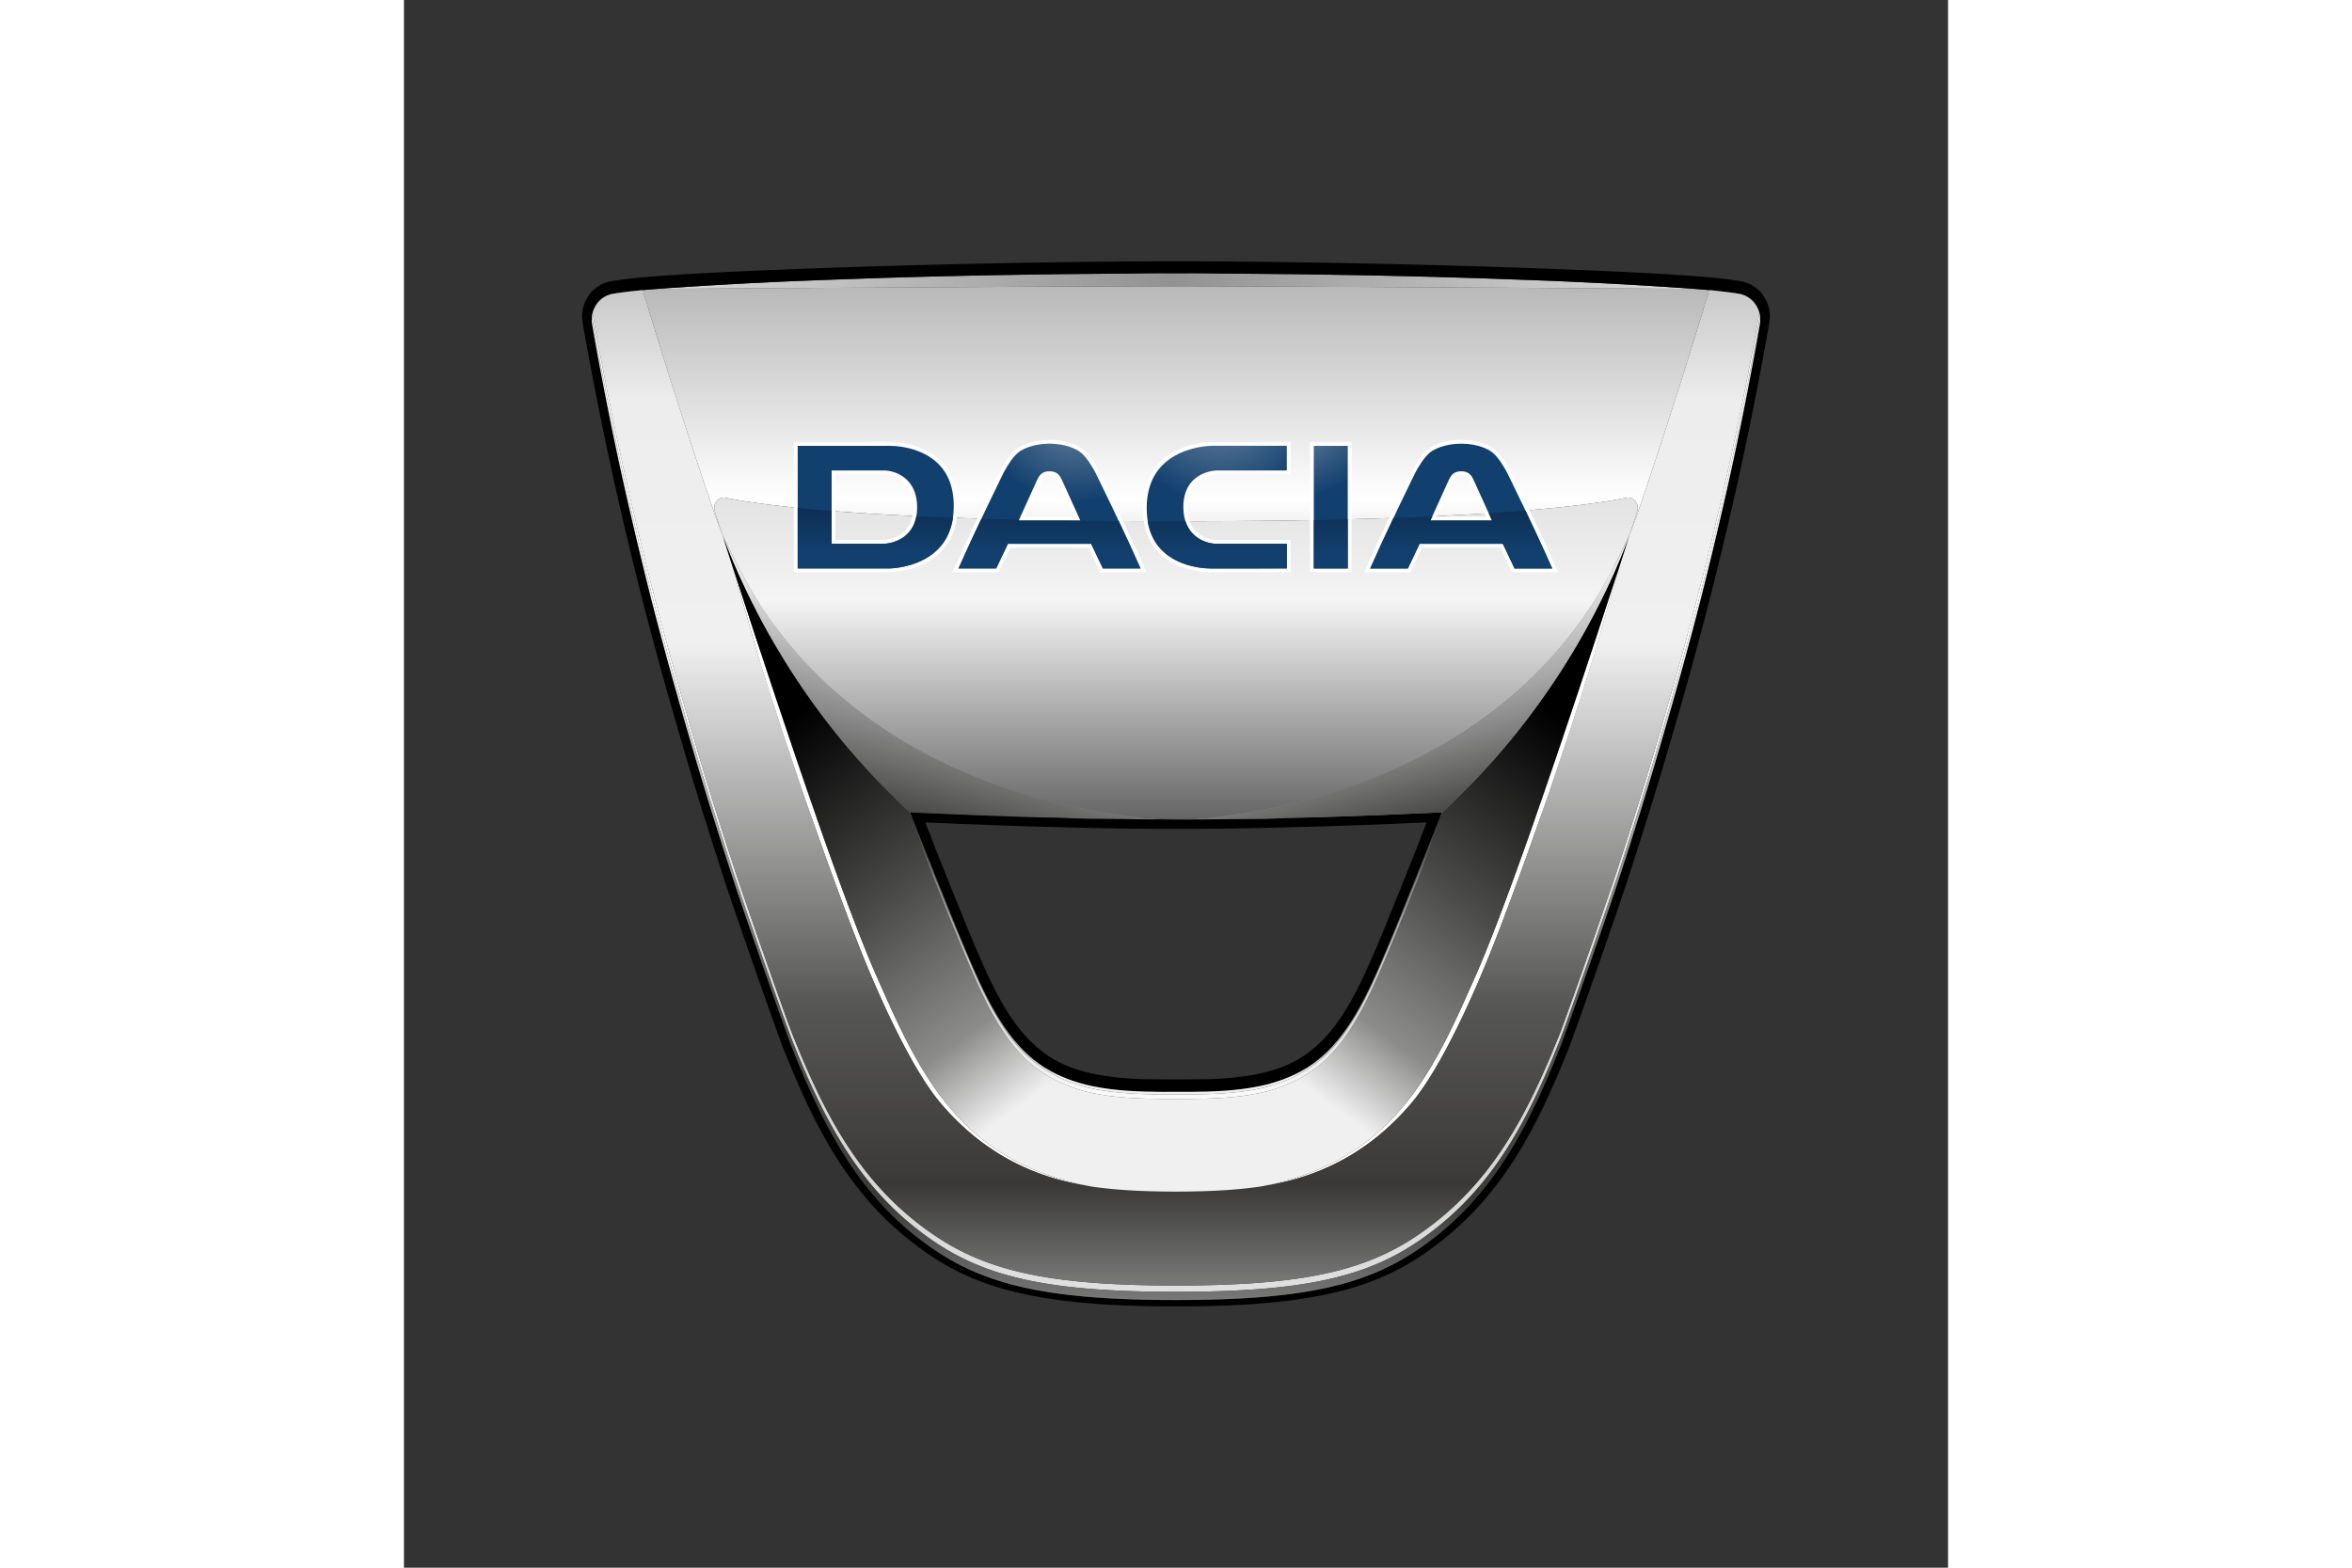 <svg xmlns="http://www.w3.org/2000/svg" height="800" width="1200" viewBox="-12.086 -17.728 104.749 106.37"><rect x="-12.086" y="-17.728" width="104.749" height="106.37" fill="#333333" stroke="none"/><defs><linearGradient spreadMethod="pad" gradientTransform="matrix(0 2.59 2.59 0 73.802 546.344)" gradientUnits="userSpaceOnUse" id="z" y2="0" x2="1" y1="0" x1="0"><stop offset="0" stop-color="#12406e"/><stop offset="1" stop-color="#0d2e52"/></linearGradient><linearGradient spreadMethod="pad" gradientTransform="matrix(0 2.59 2.59 0 51.459 546.344)" gradientUnits="userSpaceOnUse" id="y" y2="0" x2="1" y1="0" x1="0"><stop offset="0" stop-color="#12406e"/><stop offset="1" stop-color="#0d2e52"/></linearGradient><linearGradient spreadMethod="pad" gradientTransform="matrix(0 2.59 2.59 0 42.004 546.344)" gradientUnits="userSpaceOnUse" id="x" y2="0" x2="1" y1="0" x1="0"><stop offset="0" stop-color="#12406e"/><stop offset="1" stop-color="#0d2e52"/></linearGradient><linearGradient spreadMethod="pad" gradientTransform="matrix(0 2.59 2.59 0 60.562 546.344)" gradientUnits="userSpaceOnUse" id="w" y2="0" x2="1" y1="0" x1="0"><stop offset="0" stop-color="#12406e"/><stop offset="1" stop-color="#0d2e52"/></linearGradient><linearGradient spreadMethod="pad" gradientTransform="matrix(0 2.59 2.59 0 66.723 546.344)" gradientUnits="userSpaceOnUse" id="v" y2="0" x2="1" y1="0" x1="0"><stop offset="0" stop-color="#12406e"/><stop offset="1" stop-color="#0d2e52"/></linearGradient><linearGradient spreadMethod="pad" gradientTransform="rotate(104.404 -170.175 294.324) scale(12.229)" gradientUnits="userSpaceOnUse" id="o" y2="0" x2="1" y1="0" x1="0"><stop offset="0" stop-color="#4a4a49"/><stop offset=".444" stop-color="#a4a3a3"/><stop offset=".444" stop-color="#a4a3a3"/><stop offset=".83" stop-color="#e9e9e9"/><stop offset="1" stop-color="#e9e9e9"/></linearGradient><linearGradient spreadMethod="pad" gradientTransform="matrix(0 -16.229 -16.229 0 58.322 532.363)" gradientUnits="userSpaceOnUse" id="n" y2="0" x2="1" y1="0" x1="0"><stop offset="0" stop-color="#4a4a49"/><stop offset=".498" stop-color="#cacaca"/><stop offset="1" stop-color="#fff"/></linearGradient><linearGradient spreadMethod="pad" gradientTransform="rotate(-126.49 175.154 248.497) scale(24.147)" gradientUnits="userSpaceOnUse" id="m" y2="0" x2="1" y1="0" x1="0"><stop offset="0"/><stop offset=".453" stop-color="#4a4a49"/><stop offset=".803" stop-color="#8c8c8b"/><stop offset="1" stop-color="#f0f0f0"/></linearGradient><linearGradient spreadMethod="pad" gradientTransform="scale(24.147 -24.147) rotate(53.51 22.828 -9.597)" gradientUnits="userSpaceOnUse" id="l" y2="0" x2="1" y1="0" x1="0"><stop offset="0"/><stop offset=".453" stop-color="#4a4a49"/><stop offset=".803" stop-color="#8c8c8b"/><stop offset="1" stop-color="#f0f0f0"/></linearGradient><linearGradient spreadMethod="pad" gradientTransform="matrix(0 -17.905 -17.905 0 58.322 549.424)" gradientUnits="userSpaceOnUse" id="k" y2="0" x2="1" y1="0" x1="0"><stop offset="0" stop-color="#e3e3e3"/><stop offset=".313" stop-color="#f4f4f4"/><stop offset=".313" stop-color="#f4f4f4"/><stop offset=".985" stop-color="#646363"/><stop offset="1" stop-color="#646363"/></linearGradient><linearGradient spreadMethod="pad" gradientTransform="matrix(0 -59.06 -59.06 0 58.322 561.333)" gradientUnits="userSpaceOnUse" id="j" y2="0" x2="1" y1="0" x1="0"><stop offset="0" stop-color="#c6c6c6"/><stop offset=".111" stop-color="#ededed"/><stop offset=".334" stop-color="#f0f0f0"/><stop offset=".667" stop-color="#575756"/><stop offset=".849" stop-color="#3a3938"/><stop offset=".98" stop-color="#929292"/><stop offset="1" stop-color="#929292"/></linearGradient><linearGradient spreadMethod="pad" gradientTransform="matrix(0 -59.06 -59.06 0 58.322 561.333)" gradientUnits="userSpaceOnUse" id="i" y2="0" x2="1" y1="0" x1="0"><stop offset="0" stop-color="#c6c6c6"/><stop offset=".111" stop-color="#ededed"/><stop offset=".334" stop-color="#f0f0f0"/><stop offset=".667" stop-color="#575756"/><stop offset=".835" stop-color="#3a3938"/><stop offset=".965" stop-color="#929292"/><stop offset="1" stop-color="#929292"/></linearGradient><linearGradient spreadMethod="pad" gradientTransform="matrix(0 -59.251 -59.251 0 58.322 563.501)" gradientUnits="userSpaceOnUse" id="g" y2="0" x2="1" y1="0" x1="0"><stop offset="0" stop-color="#e3e3e3"/><stop offset=".111" stop-color="#fafafa"/><stop offset=".346" stop-color="#fff"/><stop offset=".695" stop-color="#dadada"/><stop offset=".849" stop-color="#d5d5d5"/><stop offset="1" stop-color="#e3e3e3"/></linearGradient><linearGradient spreadMethod="pad" gradientTransform="matrix(-73.301 0 0 73.301 94.526 561.146)" gradientUnits="userSpaceOnUse" id="e" y2="0" x2="1" y1="0" x1="0"><stop offset="0" stop-color="#f0f0f0"/><stop offset=".497" stop-color="#929292"/><stop offset="1" stop-color="#f0f0f0"/></linearGradient><linearGradient spreadMethod="pad" gradientTransform="matrix(0 -76.736 -76.736 0 58.322 588.051)" gradientUnits="userSpaceOnUse" id="d" y2="0" x2="1" y1="0" x1="0"><stop offset="0" stop-color="#131313"/><stop offset=".505" stop-color="#fff"/><stop offset=".505" stop-color="#fff"/><stop offset=".739" stop-color="#434342"/><stop offset="1" stop-color="#434342"/></linearGradient><linearGradient spreadMethod="pad" gradientTransform="matrix(3.042 11.845 11.845 -3.042 44.079 532.365)" gradientUnits="userSpaceOnUse" id="b" y2="0" x2="1" y1="0" x1="0"><stop offset="0" stop-color="#4a4a49"/><stop offset=".477" stop-color="#a4a3a3"/><stop offset=".477" stop-color="#a4a3a3"/><stop offset=".83" stop-color="#e9e9e9"/><stop offset="1" stop-color="#e9e9e9"/></linearGradient><clipPath id="u"><path d="M25.99 505.521h64.665v56.731H25.99z"/></clipPath><clipPath id="s"><path d="M25.99 505.521h64.665v56.731H25.99z"/></clipPath><clipPath id="p"><path d="M25.99 505.521h64.665v56.731H25.99z"/></clipPath><clipPath id="h"><path d="M25.99 505.521h64.665v56.731H25.99z"/></clipPath><clipPath id="f"><path d="M25.99 505.521h64.665v56.731H25.99z"/></clipPath><clipPath id="c"><path d="M25.99 505.521h64.665v56.731H25.99z"/></clipPath><clipPath id="a"><path d="M25.99 505.521h64.665v56.731H25.99z"/></clipPath><radialGradient spreadMethod="pad" gradientTransform="matrix(0 -5.523 -5.523 0 52.937 554.731)" gradientUnits="userSpaceOnUse" id="t" fy="0" fx="0" r="1" cy="0" cx="0"><stop offset="0" stop-color="#7a8ea8"/><stop offset="1" stop-color="#12406e"/></radialGradient><radialGradient spreadMethod="pad" gradientTransform="matrix(0 -5.743 -5.743 0 60.697 554.94)" gradientUnits="userSpaceOnUse" id="r" fy="0" fx="0" r="1" cy="0" cx="0"><stop offset="0" stop-color="#7a8ea8"/><stop offset="1" stop-color="#12406e"/></radialGradient><radialGradient spreadMethod="pad" gradientTransform="matrix(0 -4.758 -4.758 0 64.821 554.241)" gradientUnits="userSpaceOnUse" id="q" fy="0" fx="0" r="1" cy="0" cx="0"><stop offset="0" stop-color="#7a8ea8"/><stop offset="1" stop-color="#12406e"/></radialGradient></defs><path fill="gray" stroke="#000" stroke-width=".2" stroke-miterlimit="5" stroke-opacity=".245" d="M11.921 20.596H70.25v17.144H11.921z"/><g clip-path="url(#a)" transform="matrix(1.25 0 0 -1.25 -32.615 702.815)"><path d="M51.197 512.712c-5.274 1.933-7.163 6.306-9.127 10.742-2.301 5.195-6.734 18.93-8.016 22.864a.717.717 0 01-.014.043c.016-.05.033-.101.049-.154.714-2.345 1.271-4.476 1.867-6.367 2.581-8.181 4.984-14.298 4.984-14.298s2.412-6.435 4.654-9.044c2.172-2.529 4.701-3.809 7.393-4.339.111-.022.226-.045.35-.067.116-.02.237-.04.365-.059.013-.002.026-.005.039-.007a.029.029 0 01-.009.002c-.912.169-1.743.395-2.505.672l-.03.012" fill="#fff"/></g><path d="M33.701 547.432v-.001l.02-.063.014-.037v-.002l.056-.165c.038-.098.079-.203.121-.311.365-.933.898-2.174 1.64-3.605.025-.049.053-.101.079-.151.273-.521.571-1.065.901-1.628 1.399-2.395 3.327-5.122 5.926-7.755.158-.161.321-.319.484-.477.075-.074.148-.15.226-.224.06-.057.119-.116.18-.174.222-.217.404-.385.534-.496.001-.001.001-.002.002-.002l.001-.001.588-.027c.418-.018.991-.043 1.563-.068.715-.031 1.426-.061 1.819-.076 1.475-.059 2.954-.103 4.431-.139l1.206-.045 1.948-.013c.932-.013 1.841-.02 2.714-.02h.067c-.036 0-.08.002-.131.003-.141.004-.335.012-.578.026-1.014.058-2.861.231-5.13.748-.812.184-1.678.414-2.577.696-4.69 1.475-10.343 4.404-14.149 10.323-.155.241-.309.498-.461.761-.751 1.305-1.414 2.746-1.486 2.907l-.005.01a.022.022 0 01-.003.005z" fill="url(#b)" transform="matrix(1.25 0 0 -1.25 -32.615 702.815)"/><g clip-path="url(#c)" transform="matrix(1.25 0 0 -1.25 -32.615 702.815)"><path d="M69.151 524.888c-.827-1.928-1.751-3.914-3.153-5.184-.979-.883-2.353-1.718-5.744-1.844-.635-.025-3.23-.025-3.864 0-3.392.126-4.765.961-5.744 1.844-1.402 1.27-2.326 3.256-3.153 5.184-.332.768-2.046 4.978-2.778 6.906 5.147-.232 9.899-.355 13.607-.353 3.708-.002 8.459.121 13.606.353-.732-1.928-2.445-6.138-2.777-6.906m3.019 7.425c-.417-.018-.991-.043-1.562-.068-.715-.031-1.426-.061-1.818-.076-1.476-.059-2.955-.104-4.432-.139l-1.206-.044-1.948-.014c-.933-.013-1.841-.02-2.715-.02h-.335c-.873 0-1.782.007-2.715.02l-1.948.014-1.205.044c-1.477.035-2.956.08-4.432.139-.393.015-1.103.045-1.819.076-.571.025-1.144.05-1.562.068-.289.013-.503.023-.589.027.029-.082 2.318-5.825 2.824-7.026.506-1.191.999-2.388 1.623-3.519.581-1.052 1.273-2.056 2.197-2.827.216-.18.443-.342.678-.489.778-.486 1.647-.806 2.553-.997 1.256-.261 2.544-.308 3.821-.317l.742.001.741-.001c1.278.009 2.565.056 3.822.317.906.191 1.774.511 2.553.997.234.147.461.309.678.489.924.771 1.615 1.775 2.197 2.827.624 1.131 1.117 2.328 1.623 3.519.506 1.201 2.794 6.944 2.823 7.026-.085-.004-.3-.014-.589-.027"/></g><path d="M58.323 560.9h-.003c-4.052-.006-13.108-.055-20.33-.098-3.105-.018-5.873-.035-7.756-.047a98.215 98.215 0 01-.845-.067c.006-.024.039-.141.099-.339.409-1.383 2.043-6.71 3.842-11.947l.005-.01c.123-.328.247-.654.374-.979-.003.007-.005.014-.007.019-.272.775-.415 1.266-.415 1.266-.114.413.203.802.622.714 2.07-.433 8.369-1.29 24.414-1.27 16.043-.02 22.342.837 24.412 1.27.421.088.736-.301.622-.714 0 0-.142-.491-.415-1.266-.002-.005-.004-.012-.006-.019.127.325.252.651.373.979l.006.01c1.799 5.237 3.432 10.564 3.843 11.947.057.198.092.315.097.339-.253.021-.536.044-.844.067-1.884.012-4.651.029-7.756.047-7.223.043-16.279.092-20.33.098z" fill="url(#d)" transform="matrix(1.25 0 0 -1.25 -32.615 702.815)"/><path d="M58.641 561.599h-.638c-.18.003-.363.004-.547.004-.694 0-1.379-.016-1.807-.018-5.217-.032-10.527-.128-15.738-.322-3.51-.119-6.679-.298-8.878-.451-.296-.019-.573-.038-.83-.057-.299-.023-.571-.045-.814-.067.253.021.536.044.845.067 1.883.012 4.651.029 7.756.047 7.222.043 16.278.092 20.33.098.001 0 13.112-.055 20.335-.098 3.105-.018 5.872-.035 7.756-.047.308-.023.591-.046.844-.067-.241.022-.515.044-.814.067-.256.019-.533.038-.829.057-2.199.153-5.369.332-8.879.451-5.212.194-10.521.29-15.737.322-.428.002-1.11.018-1.803.018-.185 0-.371-.001-.552-.004" fill="url(#e)" transform="matrix(1.25 0 0 -1.25 -32.615 702.815)"/><g clip-path="url(#f)" transform="matrix(1.25 0 0 -1.25 -32.615 702.815)"><path d="M90.022 558.919c0-.037-.173-1.014-.233-1.331-.421-2.307-.881-4.609-1.383-6.9-.502-2.276-1.042-4.54-1.614-6.799-.351-1.368-.718-2.736-1.095-4.099-.275-1.003-1.127-3.97-1.639-5.666-.572-1.889-1.165-3.766-1.779-5.644-.674-2.044-2.764-8.016-3.141-8.965-1.724-4.335-3.548-7.698-6.729-10.205-3.068-2.42-6.328-3.447-14.087-3.443-7.759-.004-11.018 1.023-14.087 3.443-3.181 2.507-5.005 5.87-6.728 10.205-.377.949-2.468 6.921-3.142 8.965-.614 1.878-1.207 3.755-1.778 5.644-.513 1.696-1.365 4.663-1.64 5.666-.377 1.363-.744 2.731-1.095 4.099-.572 2.259-1.112 4.523-1.614 6.799-.502 2.291-.961 4.593-1.383 6.9-.06.317-.233 1.294-.233 1.331-.013.108-.009.215.002.322.008.072.019.143.038.213.122.466.471.869.983 1.007.102.027.317.059.483.081.381.054.8.103 1.262.147.241.021.514.043.813.066.257.019.533.038.829.057 2.2.153 5.369.332 8.879.45 5.212.195 10.522.292 15.738.322.541.004 1.492.028 2.354.015h.638c.862.013 1.814-.011 2.355-.015 5.216-.03 10.526-.127 15.737-.322 3.51-.118 6.68-.297 8.879-.45.296-.019.573-.038.829-.057.3-.023.572-.045.814-.066.461-.044.88-.093 1.261-.147.166-.022.381-.054.483-.081.512-.138.861-.541.984-1.007a1.53 1.53 0 00.037-.213c.011-.107.015-.214.002-.322m-.888 2.217c-.148.039-.409.076-.551.094-.386.055-.818.106-1.279.149h-.003c-4.352.392-17.958.858-28.975.873h-.008c-11.017-.015-24.622-.481-28.975-.873h-.002a26.837 26.837 0 01-1.28-.149c-.142-.018-.403-.055-.551-.094-.917-.246-1.52-1.152-1.404-2.107h.002c.036-.288.234-1.352.236-1.361.431-2.36.898-4.688 1.387-6.919.486-2.201 1.03-4.494 1.618-6.816.333-1.301.702-2.683 1.097-4.107.281-1.027 1.129-3.979 1.643-5.679.555-1.835 1.155-3.737 1.783-5.657.689-2.09 2.78-8.058 3.152-8.994 1.734-4.362 3.57-7.804 6.889-10.421 2.922-2.304 6.085-3.555 14.376-3.555h.066c8.291 0 11.454 1.251 14.376 3.555 3.32 2.617 5.155 6.059 6.89 10.421.371.936 2.463 6.904 3.152 8.994.627 1.92 1.227 3.822 1.782 5.657.514 1.7 1.362 4.652 1.643 5.679.395 1.424.764 2.806 1.097 4.107.588 2.322 1.133 4.615 1.619 6.816.489 2.231.955 4.559 1.387 6.919.001.009.199 1.073.235 1.361h.002c.117.955-.487 1.861-1.404 2.107"/></g><path d="M89.791 558.376c-.422-2.307-.882-4.609-1.384-6.9-.502-2.275-1.041-4.54-1.614-6.799-.351-1.368-.717-2.737-1.095-4.099-.274-1.004-1.127-3.97-1.639-5.666-.571-1.889-1.164-3.766-1.779-5.644-.673-2.044-2.764-8.015-3.141-8.965-1.724-4.335-3.548-7.697-6.729-10.205-.587-.464-1.182-.876-1.815-1.24-2.667-1.535-6-2.206-12.272-2.203-6.273-.003-9.606.668-12.274 2.203-.631.364-1.227.776-1.815 1.24-3.181 2.508-5.005 5.87-6.728 10.205-.377.95-2.468 6.921-3.141 8.965-.615 1.878-1.208 3.755-1.78 5.644-.512 1.696-1.364 4.662-1.638 5.666-.379 1.362-.745 2.731-1.096 4.099-.571 2.259-1.111 4.524-1.613 6.799a197.615 197.615 0 00-1.384 6.9c-.041.22-.137.757-.192 1.077-.018-.069-.03-.14-.037-.213.046-.279.165-.954.213-1.207.422-2.307.881-4.61 1.383-6.9.502-2.275 1.043-4.54 1.615-6.799.351-1.368.717-2.737 1.095-4.099.275-1.004 1.127-3.971 1.639-5.666.572-1.889 1.165-3.766 1.778-5.644.675-2.044 2.765-8.016 3.142-8.965 1.724-4.335 3.547-7.697 6.729-10.205 3.071-2.421 6.332-3.448 14.103-3.443h.001c7.77-.005 11.032 1.022 14.103 3.443 3.181 2.508 5.006 5.87 6.728 10.205.377.949 2.468 6.921 3.142 8.965.614 1.878 1.207 3.755 1.778 5.644.513 1.695 1.365 4.662 1.64 5.666.377 1.362.744 2.731 1.095 4.099.572 2.259 1.112 4.524 1.614 6.799.502 2.29.961 4.593 1.383 6.9.048.253.168.928.215 1.207-.008.073-.02.144-.038.213-.055-.32-.151-.857-.192-1.077" fill="url(#g)" transform="matrix(1.25 0 0 -1.25 -32.615 702.815)"/><g clip-path="url(#h)" transform="matrix(1.25 0 0 -1.25 -32.615 702.815)"><path d="M65.447 512.712c5.274 1.933 7.163 6.306 9.128 10.742 2.3 5.195 6.733 18.93 8.015 22.864a.717.717 0 00.014.043c-.016-.05-.033-.101-.049-.154-.714-2.345-1.271-4.476-1.867-6.367-2.581-8.181-4.983-14.298-4.983-14.298s-2.413-6.435-4.655-9.044c-2.172-2.529-4.701-3.809-7.393-4.339-.111-.022-.226-.045-.35-.067-.116-.02-.237-.04-.365-.059-.013-.002-.026-.005-.039-.007.003.001.006.002.009.002.912.169 1.744.395 2.505.672l.03.012" fill="#fff"/></g><path d="M87.158 560.349c-.411-1.383-2.044-6.71-3.843-11.947l-.006-.01a61.292 61.292 0 00-.366-.96v-.001l-.02-.063-.013-.037c0-.002-.001-.005-.002-.007-.021-.067-.052-.172-.079-.258-.075-.237-.151-.474-.225-.705-.016-.05-.033-.102-.049-.155-.714-2.345-1.271-4.474-1.867-6.366-2.581-8.181-4.983-14.298-4.983-14.298s-2.413-6.435-4.654-9.045c-2.173-2.528-4.702-3.808-7.394-4.338a9.955 9.955 0 00-.349-.067c-.116-.02-.238-.04-.366-.06-.013-.001-.026-.004-.038-.006.002.001.005.001.009.002-1.045-.157-2.502-.275-4.59-.277-2.089.002-3.546.12-4.591.277.003-.001.006-.001.01-.002-.014.002-.026.005-.04.006-.127.02-.249.04-.364.06-.125.021-.24.044-.351.067-2.691.53-5.22 1.81-7.393 4.338-2.241 2.61-4.654 9.045-4.654 9.045s-2.403 6.117-4.983 14.298c-.597 1.892-1.153 4.021-1.867 6.366-.017.053-.033.105-.049.155-.076.231-.151.468-.225.705-.027.086-.059.191-.08.258 0 .002-.001.005-.001.007l-.014.037-.02.063v.001-.001.001c-.124.319-.246.638-.366.96l-.005.01c-1.799 5.237-3.433 10.564-3.842 11.947-.06.198-.093.315-.099.339-.461-.043-.88-.092-1.26-.146-.167-.022-.381-.054-.484-.081-.512-.138-.861-.541-.983-1.008.055-.32.151-.857.192-1.077.421-2.307.881-4.609 1.384-6.9.502-2.275 1.042-4.54 1.613-6.799.351-1.368.717-2.737 1.096-4.099.274-1.004 1.126-3.97 1.638-5.666.572-1.889 1.165-3.766 1.78-5.644.673-2.044 2.764-8.015 3.141-8.965 1.723-4.335 3.547-7.697 6.728-10.205.588-.464 1.184-.876 1.815-1.24 2.668-1.535 6.001-2.206 12.273-2.203h.001c6.272-.003 9.605.668 12.272 2.203.633.364 1.228.776 1.815 1.24 3.181 2.508 5.005 5.87 6.729 10.205.377.95 2.468 6.921 3.141 8.965.615 1.878 1.208 3.755 1.779 5.644.512 1.696 1.365 4.662 1.639 5.666.378 1.362.744 2.731 1.095 4.099.573 2.259 1.112 4.524 1.614 6.799.502 2.291.962 4.593 1.384 6.9.041.22.137.757.192 1.077-.122.467-.472.87-.984 1.008-.101.027-.317.059-.483.081-.381.054-.799.103-1.261.146-.005-.024-.04-.141-.097-.339" fill="url(#i)" transform="matrix(1.25 0 0 -1.25 -32.615 702.815)"/><path d="M89.806 558.033c-.422-2.307-.881-4.61-1.383-6.9-.502-2.275-1.042-4.54-1.614-6.799-.351-1.368-.718-2.737-1.095-4.099-.275-1.004-1.127-3.971-1.64-5.666-.571-1.889-1.164-3.766-1.778-5.644-.674-2.044-2.765-8.016-3.142-8.965-1.722-4.335-3.547-7.697-6.728-10.205-3.071-2.421-6.333-3.448-14.103-3.443-7.772-.005-11.033 1.022-14.104 3.443-3.182 2.508-5.005 5.87-6.729 10.205-.377.949-2.467 6.921-3.142 8.965-.613 1.878-1.206 3.755-1.778 5.644-.512 1.695-1.364 4.662-1.639 5.666-.378 1.362-.744 2.731-1.095 4.099-.572 2.259-1.113 4.524-1.615 6.799-.502 2.29-.961 4.593-1.383 6.9-.048.253-.167.928-.213 1.207-.012-.106-.016-.213-.003-.321 0-.038.174-1.014.233-1.331.421-2.308.881-4.609 1.383-6.901.503-2.275 1.043-4.539 1.614-6.798.351-1.368.718-2.736 1.095-4.1.276-1.003 1.127-3.97 1.639-5.665.573-1.889 1.165-3.767 1.78-5.645.673-2.044 2.764-8.014 3.141-8.965 1.723-4.333 3.547-7.697 6.728-10.205 3.069-2.419 6.329-3.446 14.087-3.442h.001c7.758-.004 11.017 1.023 14.087 3.442 3.18 2.508 5.004 5.872 6.728 10.205.377.951 2.468 6.921 3.141 8.965a257.939 257.939 0 011.779 5.645c.512 1.695 1.364 4.662 1.639 5.665.377 1.364.744 2.732 1.095 4.1.572 2.259 1.112 4.523 1.614 6.798.502 2.292.962 4.593 1.383 6.901.06.317.233 1.293.233 1.331.013.108.01.215-.001.321-.047-.279-.167-.954-.215-1.207" fill="url(#j)" transform="matrix(1.25 0 0 -1.25 -32.615 702.815)"/><path d="M82.735 549.412c-2.07-.433-8.369-1.29-24.412-1.27h-.001c-16.044-.02-22.343.837-24.413 1.27-.419.088-.736-.301-.622-.714 0 0 .143-.491.415-1.266.002-.005.004-.011.007-.016.072-.161.735-1.602 1.486-2.907.152-.263.306-.52.461-.761 3.806-5.919 9.459-8.848 14.149-10.323a33.004 33.004 0 012.577-.696c2.269-.517 4.116-.69 5.13-.748.243-.014.437-.022.578-.026.051-.001.087-.003.064-.003l.168-.001h.001l.167.001c-.022 0 .014.002.064.003.14.004.336.012.579.026 1.013.058 2.861.231 5.13.748.812.184 1.676.414 2.576.696 4.69 1.475 10.344 4.404 14.149 10.323.155.241.31.498.461.761.752 1.305 1.414 2.746 1.487 2.907.002.005.004.011.006.016.273.775.415 1.266.415 1.266.104.372-.145.726-.504.727a.617.617 0 01-.118-.013" fill="url(#k)" transform="matrix(1.25 0 0 -1.25 -32.615 702.815)"/><path d="M33.735 547.328l.001-.001c0 .001 0 .001-.001.001zm.001-.004v.003zm.082-.258c-.036.109-.05.154.049-.158.05-.157.108-.341.174-.547.004-.014.009-.03.013-.044 1.282-3.934 5.715-17.668 8.016-22.863 1.964-4.437 3.853-8.809 9.127-10.743.01-.004.02-.007.031-.011.76-.277 1.592-.504 2.504-.672 1.045-.157 2.502-.275 4.59-.277h.001v5.035l-.723-.001c-1.277.009-2.565.056-3.821.317-.901.19-1.765.531-2.54 1.012 0 0-.471.309-.691.493-.925.772-1.616 1.776-2.197 2.827-.624 1.131-1.117 2.328-1.624 3.519-.506 1.201-.992 2.407-1.476 3.62-.242.605-1.077 2.97-1.056 2.911.113-.29.22-.571.333-.861.232-.611.48-1.202.722-1.808.485-1.213.971-2.418 1.477-3.619.506-1.191.999-2.388 1.624-3.52.58-1.051 1.272-2.055 2.197-2.826.22-.184.691-.498.691-.498.775-.48 1.639-.818 2.54-1.008 1.256-.261 2.543-.308 3.821-.317l.722.001h.001v.138h-.001l-.741-.001c-1.278.009-2.565.056-3.821.317-.907.191-1.775.511-2.554.996-.235.149-.461.31-.677.49-.925.771-1.617 1.776-2.197 2.827-.625 1.131-1.118 2.328-1.624 3.52-.506 1.2-2.794 6.943-2.823 7.025l-.001.001c-.001 0-.001.001-.002.002-.13.111-.312.279-.534.496-.061.058-.12.117-.18.174-.057.054-.138.135-.226.224-.163.158-.326.316-.484.477-2.599 2.633-4.527 5.36-5.926 7.755-.33.563-.628 1.107-.901 1.628-.026.05-.054.102-.079.151-.742 1.431-1.275 2.672-1.64 3.605-.042.108-.083.213-.121.311l-.055.16c.024-.073.05-.156.082-.258" fill="url(#l)" transform="matrix(1.25 0 0 -1.25 -32.615 702.815)"/><path d="M82.853 547.164c-.038-.098-.078-.203-.121-.311-.364-.933-.898-2.174-1.639-3.605-.025-.049-.053-.101-.079-.151-.273-.521-.572-1.065-.901-1.628-1.4-2.395-3.327-5.122-5.927-7.755-.157-.161-.32-.319-.483-.477-.088-.089-.169-.17-.226-.224-.06-.057-.12-.116-.181-.174-.221-.217-.404-.385-.534-.496 0-.001-.001-.002-.002-.002v-.001c-.029-.082-2.318-5.825-2.824-7.025-.506-1.192-.999-2.389-1.623-3.52-.581-1.051-1.273-2.056-2.197-2.827-.216-.18-.443-.341-.678-.49-.777-.485-1.647-.805-2.553-.996-1.257-.261-2.544-.308-3.822-.317l-.74.001h-.001v-.138h.001l.722-.001c1.277.009 2.565.056 3.822.317.9.19 1.764.528 2.539 1.008 0 0 .47.314.691.498.924.771 1.616 1.775 2.197 2.826.624 1.132 1.118 2.329 1.623 3.52.507 1.201.992 2.406 1.476 3.619.243.606.492 1.197.723 1.808.114.29.221.571.333.861.022.059-.813-2.306-1.056-2.911-.484-1.213-.97-2.419-1.476-3.62-.505-1.191-.999-2.388-1.623-3.519-.582-1.051-1.273-2.055-2.197-2.827-.221-.184-.691-.493-.691-.493-.775-.481-1.639-.822-2.54-1.012-1.257-.261-2.544-.308-3.822-.317l-.722.001v-5.035h.001c2.088.002 3.545.12 4.59.277.911.168 1.743.395 2.504.672.01.004.02.007.03.011 5.274 1.934 7.163 6.306 9.128 10.743 2.3 5.195 6.734 18.929 8.015 22.863.005.014.009.03.014.044.065.206.123.39.173.547.099.312.085.267.05.158l.081.258c.001.001.001.003.001.005z" fill="url(#m)" transform="matrix(1.25 0 0 -1.25 -32.615 702.815)"/><path d="M72.449 531.484c-.112-.29-.219-.571-.333-.861-.231-.611-.48-1.202-.723-1.808-.484-1.213-.969-2.418-1.476-3.619-.505-1.191-.999-2.388-1.623-3.52-.581-1.051-1.273-2.055-2.197-2.826-.221-.184-.691-.498-.691-.498-.775-.48-1.639-.818-2.539-1.008-1.257-.261-2.545-.308-3.822-.317l-.722.001h-.001l-.722-.001c-1.278.009-2.565.056-3.821.317-.901.19-1.765.528-2.54 1.008 0 0-.471.314-.691.498-.925.771-1.617 1.775-2.197 2.826-.625 1.132-1.118 2.329-1.624 3.52-.506 1.201-.992 2.406-1.477 3.619-.242.606-.49 1.197-.722 1.808-.112.288-.219.568-.331.856.043-.125.822-2.325 1.054-2.906.484-1.213.97-2.419 1.476-3.62.507-1.191 1-2.388 1.624-3.519.581-1.051 1.272-2.055 2.197-2.827.22-.184.691-.493.691-.493.775-.481 1.639-.822 2.54-1.012 1.256-.261 2.544-.308 3.821-.317l.723.001.721-.001c1.278.009 2.565.056 3.822.317.901.19 1.765.531 2.54 1.012 0 0 .47.309.691.493.924.772 1.615 1.776 2.197 2.827.624 1.131 1.118 2.328 1.623 3.519.506 1.201.992 2.407 1.476 3.62.24.598 1.057 2.912 1.057 2.912l-.001-.001m-28.254 0a.008.008 0 00.002-.005.032.032 0 01-.002.006v-.001" fill="url(#n)" transform="matrix(1.25 0 0 -1.25 -32.615 702.815)"/><path d="M82.943 547.431v.001zm-.002-.005c-.002-.002-.003-.006-.005-.01-.073-.161-.735-1.602-1.487-2.907-.151-.263-.306-.52-.461-.761-3.805-5.919-9.459-8.848-14.149-10.323-.9-.282-1.764-.512-2.576-.696-2.269-.517-4.117-.69-5.13-.748a20.482 20.482 0 00-.579-.026c-.05-.001-.094-.003-.13-.003h.066c.873 0 1.781.007 2.714.02l1.949.013 1.205.045c1.477.036 2.957.08 4.432.139.393.015 1.103.045 1.819.076.571.025 1.144.05 1.562.068l.589.027v.001c.001 0 .001.001.002.002.13.111.313.279.534.496.061.058.121.117.181.174.077.074.15.15.226.224.162.158.326.316.483.477 2.6 2.633 4.527 5.36 5.927 7.755.329.563.628 1.107.901 1.628.026.05.054.102.079.151.741 1.431 1.275 2.672 1.639 3.605.043.108.083.213.121.311l.056.165.001.002.013.037.02.063s-.001-.001-.002-.005" fill="url(#o)" transform="matrix(1.25 0 0 -1.25 -32.615 702.815)"/><path d="M49.376 21.103v-8.839h2.824v8.839z" fill="#fff"/><g clip-path="url(#p)" transform="matrix(1.25 0 0 -1.25 -32.615 702.815)"><path d="M60.207 545.369c-.256 0-1.156.034-2.007.478-1.112.579-1.675 1.589-1.675 3 0 1.487.622 2.545 1.848 3.143.918.448 1.849.454 1.888.454h4.283v-1.756h-4.009c-.064 0-1.606-.039-1.606-1.781 0-.629.2-1.108.595-1.424.331-.265.741-.359 1.014-.359h4.006v-1.754zm-17.748 1.755c.064.001 1.606.04 1.606 1.782 0 1.41-1.053 1.783-1.609 1.783h-2.614v-3.565zm-4.876-1.755v7.071l5.204.003c.256 0 1.156-.034 2.007-.477 1.112-.58 1.675-1.589 1.675-3.001 0-1.487-.622-2.544-1.848-3.143-.919-.448-1.849-.453-1.888-.453zm15.225 3.017c-.197.434-.562 1.236-.732 1.617-.083.187-.191.415-.222.459-.07.085-.148.182-.395.182-.248 0-.325-.097-.394-.181-.032-.045-.14-.273-.222-.459-.171-.382-.536-1.184-.733-1.618zm1.415-3.017l-.056.117c-.159.329-.457.958-.581 1.22h-4.254c-.124-.262-.422-.891-.581-1.22l-.056-.117h-2.495l.129.292c.553 1.248 1.12 2.448 1.552 3.355.286.601.572 1.188.886 1.828.216.411.546.95.904 1.221.365.26.873.428 1.444.48.096.009.201.013.319.013h.049c.119 0 .224-.004.32-.013.571-.052 1.079-.22 1.431-.471.371-.28.701-.819.914-1.224.317-.646.603-1.233.889-1.834.432-.907.999-2.107 1.552-3.355l.129-.292zm20.927 3.017c-.197.434-.562 1.236-.732 1.617-.083.186-.191.415-.222.458-.07.086-.148.183-.395.183-.248 0-.325-.097-.393-.181-.033-.045-.141-.273-.223-.459-.171-.382-.536-1.184-.733-1.618zm1.415-3.017l-.056.117c-.159.329-.457.958-.581 1.22h-4.254c-.124-.262-.422-.891-.581-1.22l-.056-.117h-2.496l.13.292c.551 1.243 1.118 2.445 1.552 3.355.286.601.572 1.188.886 1.828.216.411.546.95.904 1.221.364.26.873.427 1.444.48.096.009.201.013.319.013h.049c.119 0 .224-.004.32-.013.571-.053 1.079-.22 1.431-.471.371-.28.701-.82.914-1.224.317-.646.603-1.233.889-1.834.431-.904.996-2.102 1.552-3.355l.129-.292z" fill="#fff"/></g><path d="M65.801 545.577h1.843v6.655h-1.843z" fill="url(#q)" transform="matrix(1.25 0 0 -1.25 -32.615 702.815)"/><path d="M60.261 552.235c-.037 0-.92-.005-1.796-.432-1.149-.561-1.732-1.556-1.732-2.956 0-1.328.526-2.275 1.564-2.816.808-.421 1.666-.455 1.91-.455l4.13.001v1.338h-3.799c-.629 0-1.817.416-1.817 1.991 0 1.968 1.796 1.99 1.814 1.99h3.802v1.339z" fill="url(#r)" transform="matrix(1.25 0 0 -1.25 -32.615 702.815)"/><g clip-path="url(#s)" transform="matrix(1.25 0 0 -1.25 -32.615 702.815)"><path d="M39.635 546.916h2.825c.018 0 1.814.023 1.814 1.99 0 1.575-1.189 1.991-1.817 1.991h-2.822zm-1.843-1.338v6.654l4.996.003c.244 0 1.102-.032 1.91-.454 1.038-.54 1.564-1.488 1.564-2.815 0-1.401-.582-2.396-1.732-2.957-.875-.427-1.759-.432-1.796-.432z" fill="#12406e"/></g><path d="M51.434 552.351c-.101 0-.201-.004-.3-.013-.863-.079-1.278-.398-1.337-.439-.337-.255-.659-.797-.843-1.146-.313-.64-.599-1.226-.885-1.827-.435-.912-1-2.108-1.549-3.349h2.044c.203.421.636 1.338.636 1.338h4.518s.433-.917.637-1.338h2.043c-.549 1.241-1.115 2.437-1.548 3.349-.287.601-.573 1.187-.886 1.827-.184.349-.506.891-.842 1.146-.06.041-.476.36-1.338.439-.099.009-.2.013-.3.013zm-.782-2.263s.189.428.248.502c.08.099.207.262.559.262.352 0 .479-.163.558-.262.061-.074.249-.502.249-.502.241-.536.866-1.91.866-1.91h-3.345s.625 1.374.865 1.91" fill="url(#t)" transform="matrix(1.25 0 0 -1.25 -32.615 702.815)"/><g clip-path="url(#u)" transform="matrix(1.25 0 0 -1.25 -32.615 702.815)"><path d="M72.129 548.178s.625 1.374.866 1.91c0 0 .189.428.248.502.08.099.207.262.558.262h.001c.351 0 .478-.163.558-.262.059-.074.248-.502.248-.502.241-.536.866-1.91.866-1.91zm5.063.748c-.286.601-.572 1.187-.886 1.827-.183.348-.505.891-.842 1.146-.059.041-.475.36-1.338.439-.099.009-.199.012-.3.012h-.049c-.101 0-.201-.003-.301-.012-.862-.079-1.278-.398-1.337-.439-.337-.255-.659-.798-.843-1.146-.313-.64-.599-1.226-.885-1.827-.434-.911-.999-2.108-1.549-3.349h2.045c.203.421.635 1.338.635 1.338h4.519s.432-.917.636-1.338h2.044c-.55 1.241-1.115 2.438-1.549 3.349" fill="#12406e"/></g><path d="M65.802 548.203v-2.626h1.842v2.668c-.593-.015-1.206-.029-1.842-.042" fill="url(#v)" transform="matrix(1.25 0 0 -1.25 -32.615 702.815)"/><path d="M56.788 548.143c.159-.964.665-1.672 1.509-2.112.808-.421 1.666-.455 1.91-.455l4.13.001v1.338h-3.799c-.511 0-1.393.276-1.704 1.226-.17 0-.339 0-.511.001h-.001c-.521-.001-1.032-.001-1.534.001z" fill="url(#w)" transform="matrix(1.25 0 0 -1.25 -32.615 702.815)"/><path d="M37.792 545.577h4.941c.038 0 .921.005 1.797.432.967.472 1.531 1.252 1.686 2.322-.696.026-1.356.054-1.985.083-.271-1.479-1.755-1.498-1.772-1.498h-2.825v1.783c-.676.055-1.289.111-1.842.167z" fill="url(#x)" transform="matrix(1.25 0 0 -1.25 -32.615 702.815)"/><path d="M46.52 545.577h2.044c.203.421.636 1.338.636 1.338h4.518s.433-.917.637-1.338h2.043c-.405.914-.817 1.803-1.18 2.572-.982.007-1.922.017-2.823.029h-2.608l.021.047c-.71.016-1.392.034-2.047.054-.377-.799-.813-1.736-1.241-2.702" fill="url(#y)" transform="matrix(1.25 0 0 -1.25 -32.615 702.815)"/><path d="M75.293 548.575c.106-.234.181-.397.181-.397h-3.345s.04.088.104.228c-.666-.031-1.369-.059-2.109-.086-.383-.808-.827-1.76-1.261-2.743h2.043c.204.421.637 1.338.637 1.338h4.518s.433-.917.636-1.338h2.044c-.51 1.151-1.032 2.262-1.453 3.146-.609-.051-1.272-.1-1.995-.148" fill="url(#z)" transform="matrix(1.25 0 0 -1.25 -32.615 702.815)"/></svg>